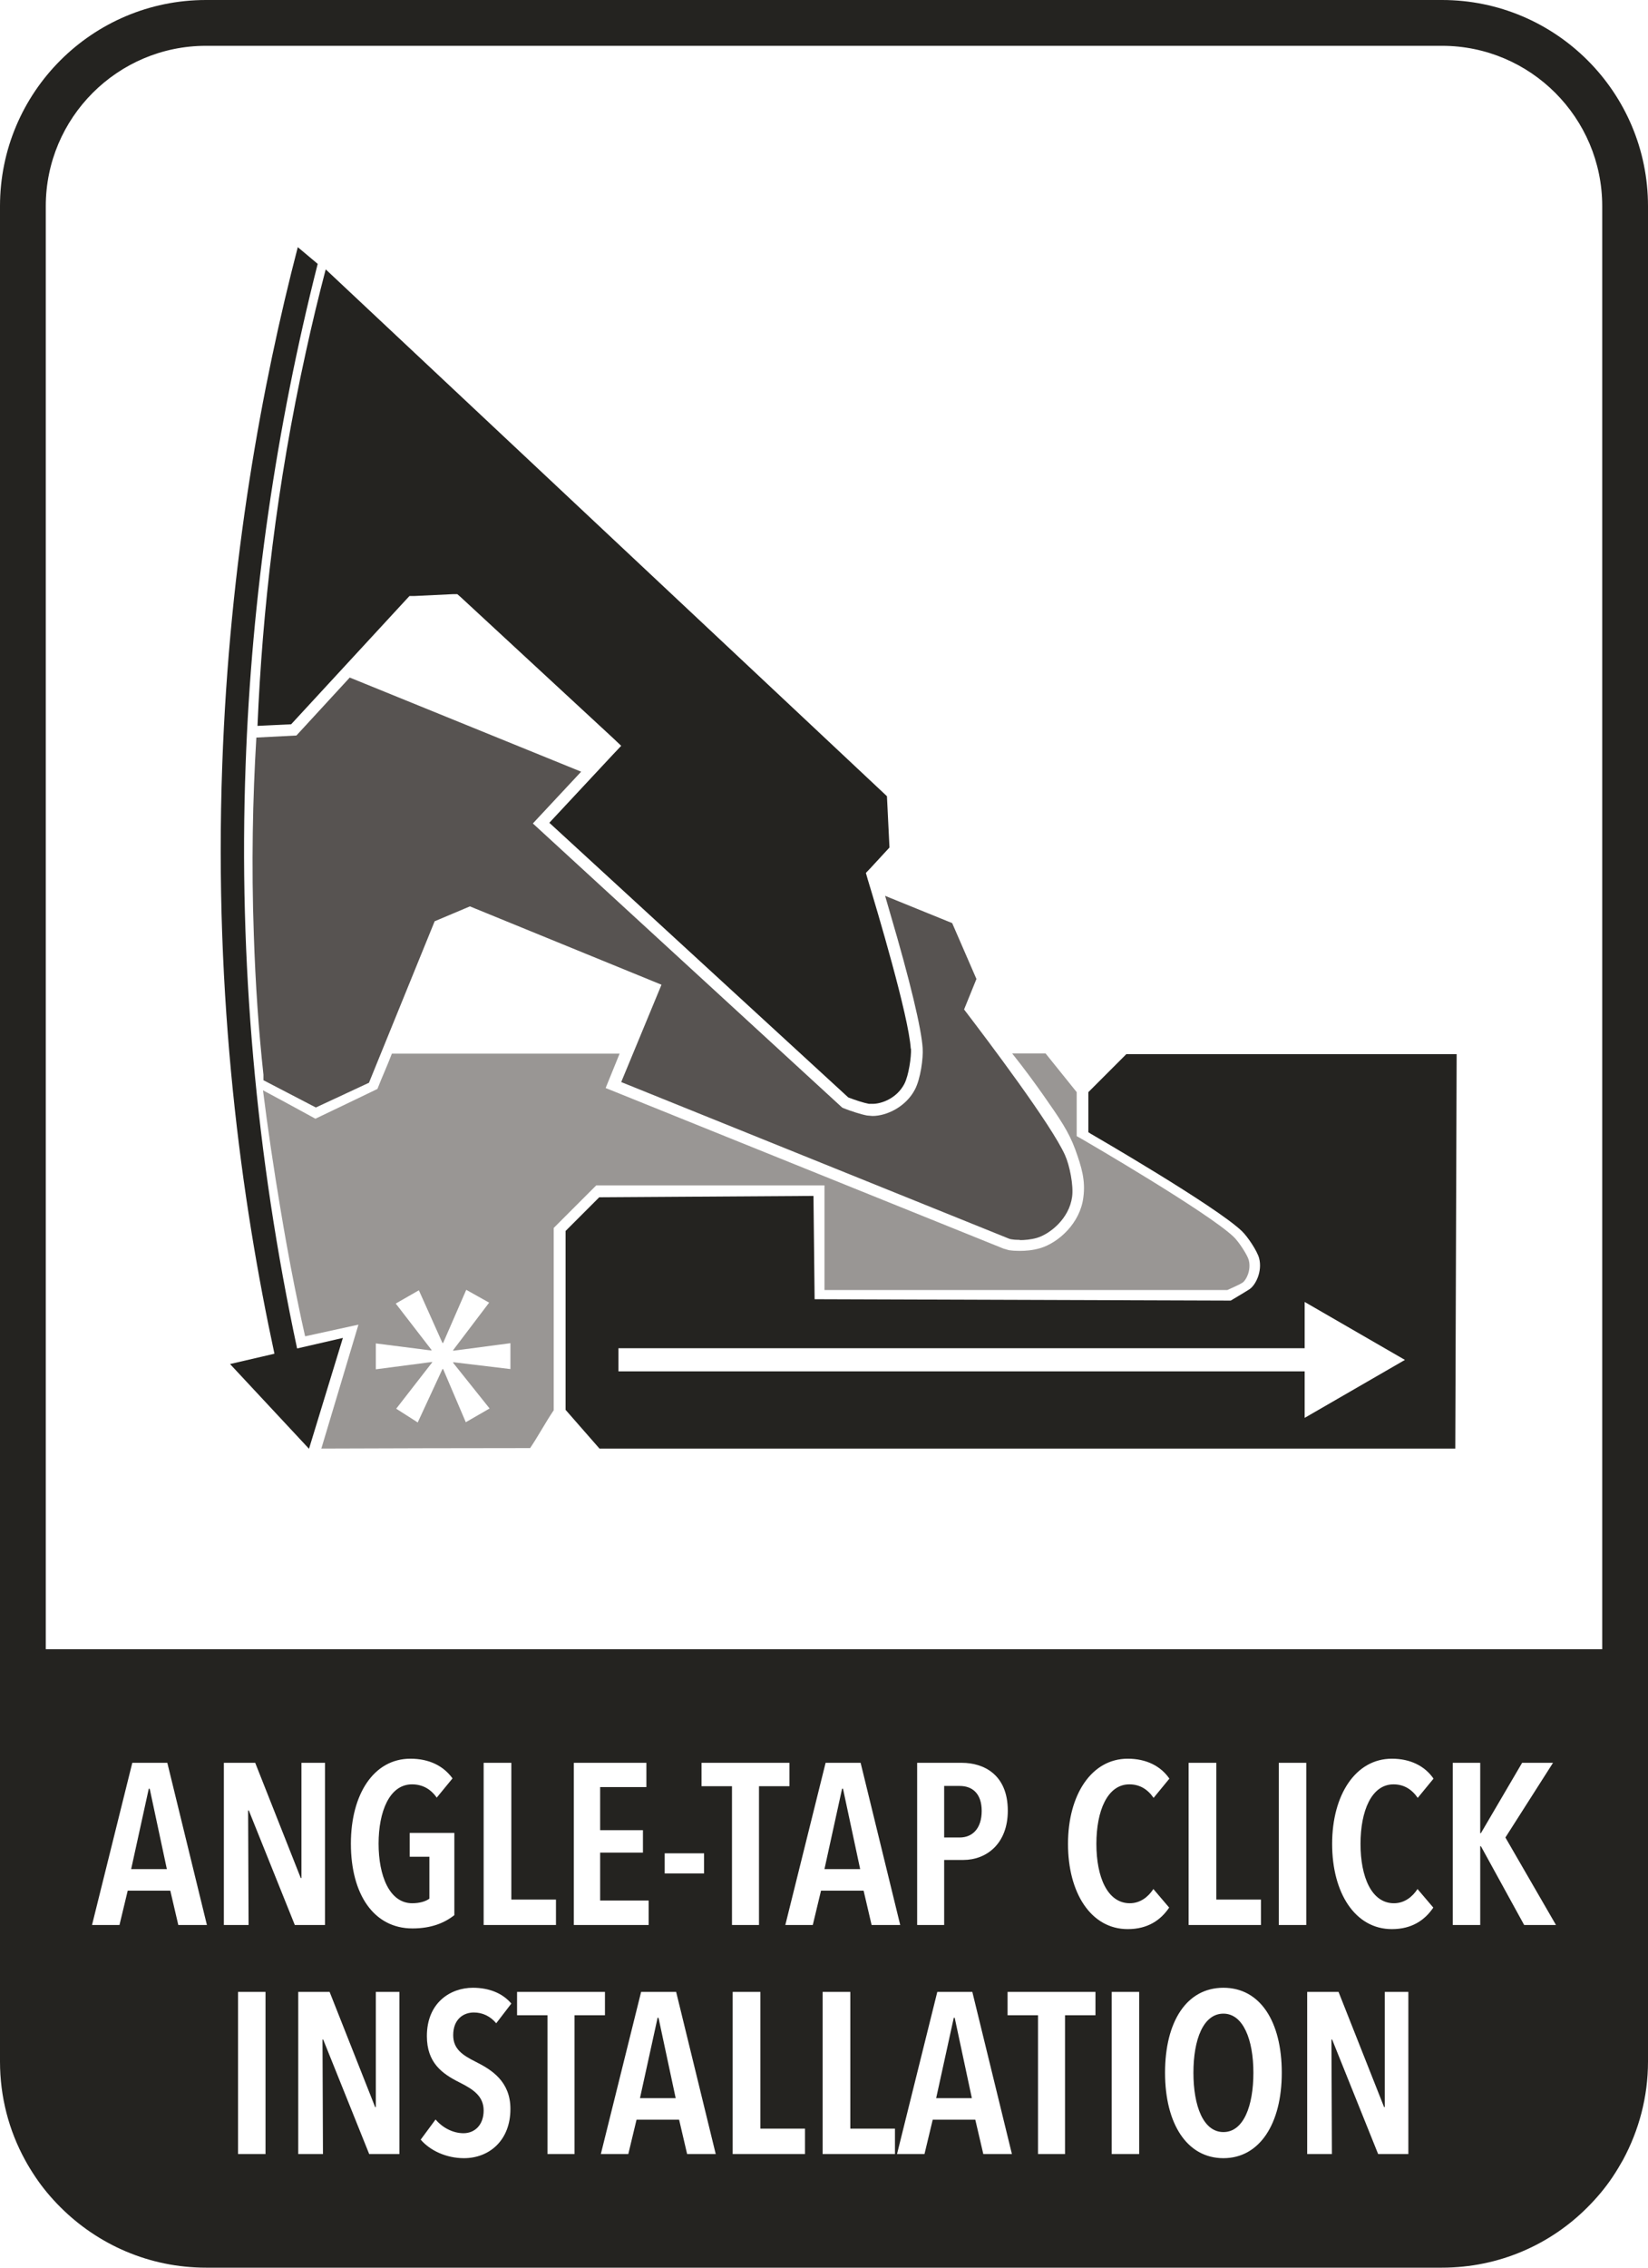 <?xml version="1.0" encoding="UTF-8"?>
<svg id="Layer_1" data-name="Layer 1" xmlns="http://www.w3.org/2000/svg" viewBox="0 0 72 99">
  <defs>
    <style>
      .cls-1 {
        fill: #575351;
      }

      .cls-2 {
        fill: #242320;
      }

      .cls-3 {
        fill: #999694;
      }
    </style>
  </defs>
  <path class="cls-2" d="M57,61.89v-2.02h-29.98v-1.01h29.98v-2.02l4.38,2.53-4.38,2.53M49.21,46.02l-1.66,1.66v1.75l.11.07c.05.03,5.45,3.15,6.6,4.25.25.24.67.87.75,1.18.15.57-.15,1.18-.43,1.36-.2.13-.73.44-.81.49l-18.18-.06-.05-4.51-9.36.06-1.47,1.47v7.81l1.48,1.69h37.39s.06-17.22.06-17.22h-14.44"/>
  <path class="cls-2" d="M39.79,45.78c-.09-1.42-1.46-6.01-1.88-7.39l-.08-.28.2-.21.83-.9-.11-2.24c-8.17-7.67-16.35-15.33-24.52-23-.31,1.18-.6,2.38-.87,3.62-1.28,5.81-1.9,11.29-2.11,16.31.49-.02.98-.05,1.47-.07l5.03-5.45.14-.15h.21s1.67-.08,1.67-.08h.21s.15.13.15.13l6.64,6.14.37.35-.35.37-2.79,2.99,13.06,11.99c.28.11.68.24.9.28h.15c.37.01,1.06-.22,1.4-.87.19-.36.31-1.19.29-1.54"/>
  <path class="cls-1" d="M44.56,54.13c-.15,0-.25-.01-.25-.01l-.15-.02-.07-.02-16.95-6.84,1.76-4.25-8.37-3.42-1.54.65-2.87,7.05-2.32,1.08-2.29-1.19v-.24c-.21-1.92-.35-3.96-.42-6.1-.11-3.08-.05-5.97.11-8.62.58-.03,1.17-.06,1.75-.09l2.33-2.53,10.11,4.11-2.11,2.26,13.51,12.4.06.03c.3.12.76.27,1.03.32l.24.02c.61,0,1.45-.39,1.85-1.15.25-.47.37-1.38.34-1.81-.05-.84-.55-2.94-1.42-5.89l-.22-.76,2.93,1.19,1.06,2.44-.54,1.33c1.04,1.36,3.82,5.04,4.41,6.36.2.44.38,1.33.31,1.82-.13.96-.97,1.62-1.53,1.79-.27.08-.56.1-.75.1"/>
  <path class="cls-2" d="M12.98,58.87c-1.79-8.36-2.56-16.92-2.25-25.44.26-7.37,1.33-14.74,3.15-21.91-.29-.24-.58-.49-.87-.73-1.56,6-2.98,13.66-3.3,22.6-.37,10.27.84,19.03,2.28,25.71l-1.94.45,3.45,3.7,1.48-4.84-2,.46"/>
  <path class="cls-3" d="M14.03,63.27c.54-1.81,1.09-3.62,1.63-5.44-.78.17-1.55.34-2.33.51-.1-.44-.23-1.03-.37-1.73-.09-.43-.37-1.81-.7-3.79-.3-1.79-.56-3.53-.77-5.22.69.37,1.38.74,2.07,1.12l.22.12c.94-.45,1.76-.84,2.71-1.3.2-.52.43-1.01.63-1.54h9.95c-.2.5-.41,1-.61,1.5l17.38,7.01.24.07.18.02s.14.01.3.01c.23,0,.56-.02.89-.12.8-.24,1.74-1.09,1.88-2.21.1-.74-.07-1.31-.35-2.09-.29-.79-.67-1.34-1.42-2.41-.34-.48-.78-1.09-1.34-1.79h1.46c.45.56.91,1.13,1.36,1.69v1.92s.3.17.3.17c.05.03,5.44,3.16,6.56,4.23.22.21.6.79.66,1.02.11.44-.12.88-.28.98-.12.08-.42.21-.66.32h-17.6v-4.57h-9.97l-1.86,1.86v7.96c-.34.5-.69,1.15-1.03,1.65-3.04,0-6.09.01-9.13.02M18.88,59.45v.03l-1.57,2.02.94.6,1.08-2.33h.03l.99,2.32,1.04-.6-1.59-1.99v-.03l2.5.3v-1.13l-2.5.33v-.03l1.57-2.07-1-.56-1.01,2.32h-.03l-1.03-2.3-1.01.58,1.56,2.02v.03l-2.43-.31v1.13l2.45-.32"/>
  <path class="cls-2" d="M42.89,79.06c0-.75-.4-1.09-.96-1.09h-.68v2.25h.68c.56,0,.96-.4.96-1.16h0Z"/>
  <polygon class="cls-2" points="41.67 88.09 40.9 91.6 42.46 91.6 41.71 88.09 41.67 88.09 41.67 88.09"/>
  <path class="cls-2" d="M53.45,87.91c-.88,0-1.31,1.13-1.31,2.58s.43,2.59,1.31,2.59,1.31-1.14,1.31-2.59-.45-2.58-1.31-2.58h0Z"/>
  <polygon class="cls-2" points="28.73 88.09 27.96 91.6 29.52 91.6 28.77 88.09 28.73 88.09 28.73 88.09"/>
  <polygon class="cls-2" points="36.79 78.09 36.02 81.6 37.58 81.6 36.83 78.09 36.79 78.09 36.79 78.09"/>
  <polygon class="cls-2" points="6.5 78.09 5.73 81.6 7.29 81.6 6.54 78.09 6.5 78.09 6.5 78.09"/>
  <path class="cls-2" d="M70,72H2V9c0-3.86,3.14-7,7-7h54c3.86,0,7,3.14,7,7v63h0ZM66.59,84.04l-1.89-3.44h-.03v3.44h-1.2v-7.08h1.2v3.07h.03l1.8-3.07h1.35l-2.08,3.26,2.21,3.82h-1.39ZM60.9,83.09c.46,0,.81-.28,1.03-.62l.69.81c-.37.55-.94.94-1.81.94-1.6,0-2.61-1.57-2.61-3.72s1.03-3.72,2.61-3.72c.81,0,1.44.32,1.82.87l-.69.84c-.27-.39-.62-.59-1.06-.59-.96,0-1.44,1.16-1.44,2.6s.48,2.59,1.46,2.59h0ZM61.53,94.04h-1.32l-2.01-5h-.03l.02,5h-1.08v-7.08h1.37l1.99,5.03h.03v-5.03s1.03,0,1.03,0v7.08h0ZM57.07,84.04h-1.2v-7.08h1.2v7.08h0ZM55.09,82.93v1.11h-3.16v-7.08h1.21v5.97h1.95ZM53.45,94.22c-1.59,0-2.55-1.5-2.55-3.73s.94-3.71,2.55-3.71,2.55,1.48,2.55,3.71-.97,3.73-2.55,3.73h0ZM49.27,84.22c-1.6,0-2.61-1.57-2.61-3.72s1.03-3.72,2.61-3.72c.81,0,1.44.32,1.82.87l-.69.84c-.27-.39-.62-.59-1.06-.59-.96,0-1.44,1.16-1.44,2.6s.48,2.59,1.46,2.59c.46,0,.81-.28,1.03-.62l.69.81c-.37.55-.94.94-1.81.94h0ZM49.77,94.04h-1.2v-7.08h1.2v7.08h0ZM47.86,87.98h-1.33v6.06h-1.18v-6.06h-1.33v-1.02h3.84v1.02h0ZM40.07,84.04v-7.08h1.96c.92,0,2,.49,2,2.09,0,1.45-.94,2.15-1.94,2.15h-.84v2.84h-1.18ZM42.96,94.04l-.35-1.5h-1.86l-.36,1.5h-1.2l1.76-7.08h1.53l1.73,7.08h-1.25ZM39.1,94.04h-3.16v-7.08h1.21v5.97h1.95v1.11h0ZM35.51,84.04h-1.2l1.76-7.08h1.53l1.73,7.08h-1.25l-.35-1.5h-1.86l-.36,1.5h0ZM35.17,94.04h-3.16v-7.08h1.21v5.97h1.95v1.11h0ZM30.65,77.98v-1.02h3.84v1.02h-1.33v6.06h-1.18v-6.06h-1.33ZM29.04,81.79v-.88h1.72v.88h-1.72ZM30.02,94.04l-.35-1.5h-1.86l-.36,1.5h-1.2l1.76-7.08h1.53l1.73,7.08h-1.25ZM28.09,79.9v.98h-1.87v2.09h2.12v1.07h-3.27v-7.08h3.17v1.06h-2.02v1.88h1.87ZM25.1,94.04h-1.18v-6.06h-1.33v-1.02h3.84v1.02h-1.33v6.06h0ZM24.29,82.93v1.11h-3.16v-7.08h1.21v5.97h1.95ZM20.78,90.01c.7.35,1.52.86,1.52,2.06,0,1.38-.93,2.15-2.03,2.15-.78,0-1.49-.34-1.89-.81l.65-.88c.31.37.77.6,1.22.6.5,0,.88-.37.88-.99s-.44-.92-1.06-1.23c-.76-.38-1.42-.86-1.42-2.02,0-1.46,1.03-2.11,2.01-2.11.71,0,1.3.24,1.68.69l-.66.86c-.26-.31-.6-.47-.98-.47-.45,0-.9.29-.9.99,0,.6.4.87.98,1.16h0ZM15.33,80.49c0-2.16,1-3.71,2.6-3.71.83,0,1.45.32,1.84.86l-.69.84c-.27-.39-.64-.58-1.08-.58-.99,0-1.46,1.2-1.46,2.59s.47,2.6,1.47,2.6c.32,0,.59-.08.75-.2v-1.83h-.86v-1.04h1.95v3.59c-.43.34-1.01.58-1.83.58-1.69,0-2.69-1.49-2.69-3.7h0ZM17.45,94.04h-1.32l-2.01-5h-.03l.02,5h-1.08v-7.08h1.37l1.99,5.03h.03v-5.03s1.03,0,1.03,0v7.08h0ZM10.87,79.04h-.03l.02,5h-1.08v-7.08h1.37l1.99,5.03h.03v-5.03s1.03,0,1.03,0v7.08h-1.32l-2.01-5h0ZM11.6,94.04h-1.2v-7.08h1.2v7.08h0ZM7.79,84.04l-.35-1.5h-1.86l-.36,1.5h-1.2l1.76-7.08h1.53l1.73,7.08h-1.25ZM63,0H9C4.03,0,0,4.03,0,9v81c0,1.55.39,3.01,1.09,4.29.14.26.29.5.45.74.32.48.69.92,1.1,1.33,1.63,1.63,3.88,2.64,6.36,2.64h54c2.49,0,4.74-1.01,6.36-2.64.41-.41.78-.85,1.1-1.33.16-.24.31-.49.45-.74.69-1.28,1.09-2.74,1.09-4.29V9C72,4.03,67.97,0,63,0h0Z"/>
</svg>